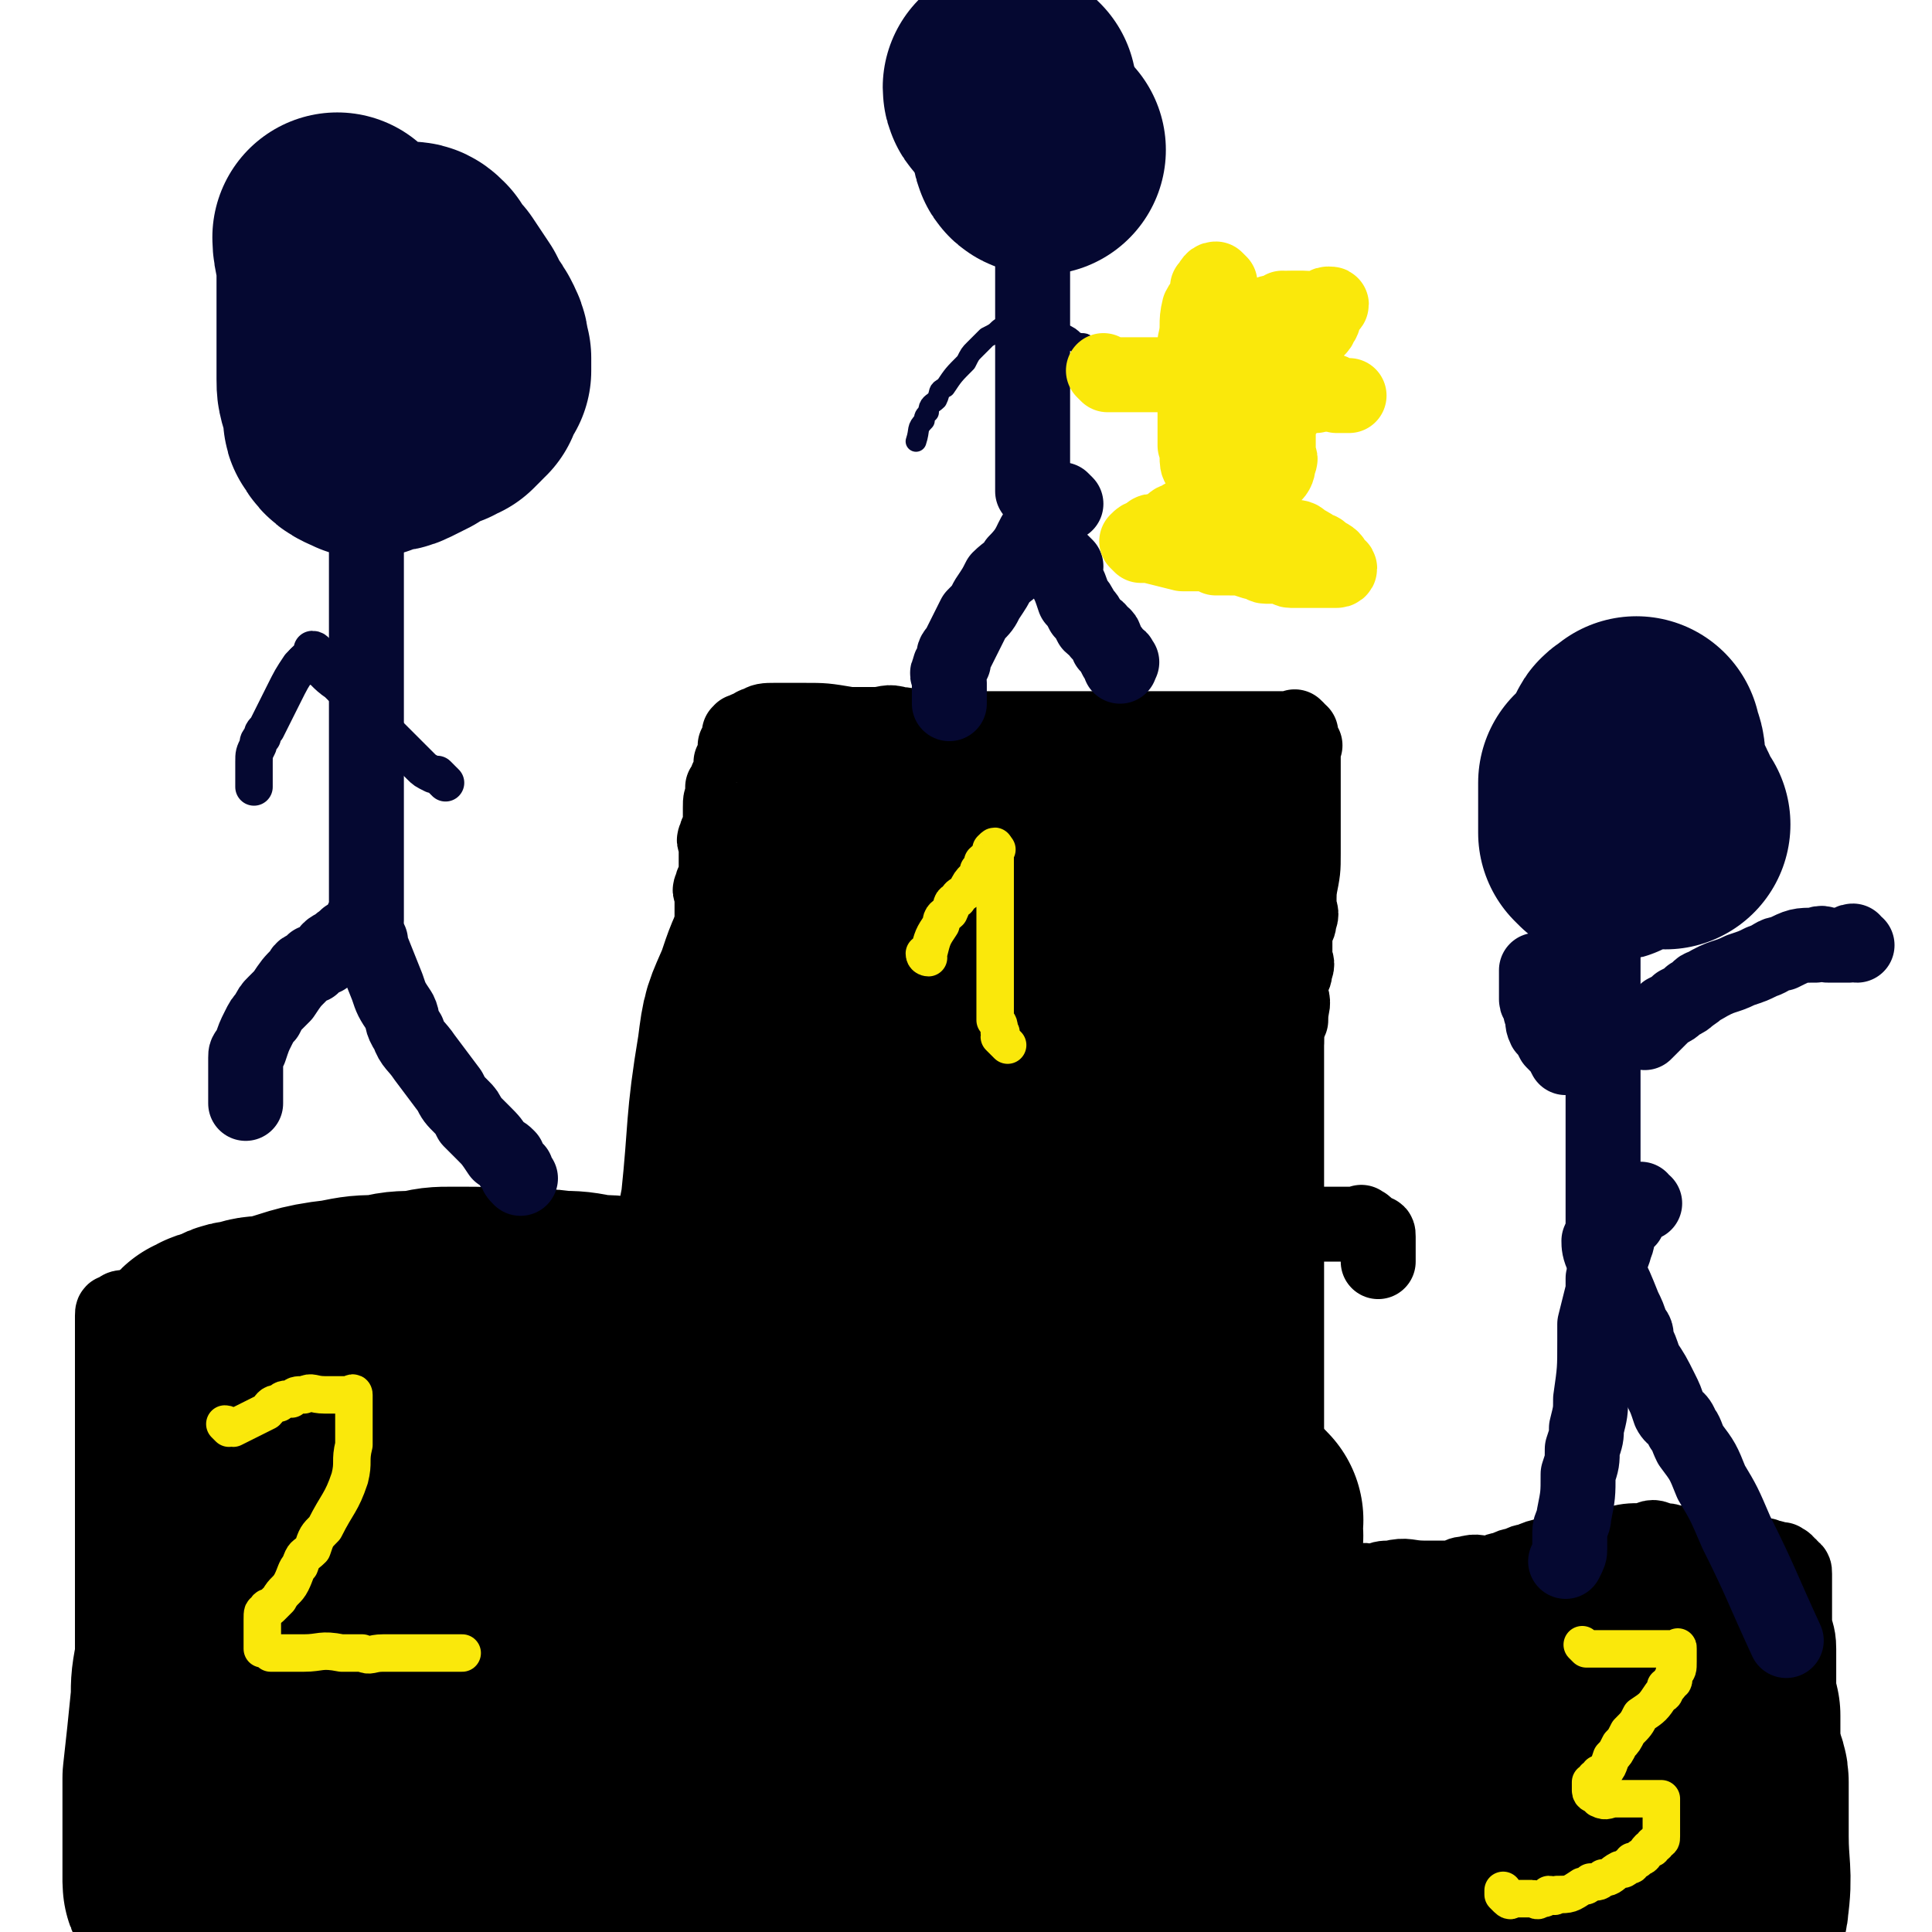 <svg viewBox='0 0 464 464' version='1.1' xmlns='http://www.w3.org/2000/svg' xmlns:xlink='http://www.w3.org/1999/xlink'><g fill='none' stroke='#000000' stroke-width='18' stroke-linecap='round' stroke-linejoin='round'><path d='M27,444c0,0 0,-1 -1,-1 0,0 1,0 1,-1 0,0 0,-1 0,-2 0,-3 0,-3 0,-7 0,-4 0,-4 0,-8 0,-1 0,-1 0,-3 0,-1 0,-1 0,-2 0,-3 0,-3 0,-6 0,-3 0,-3 0,-7 0,-1 0,-1 0,-2 0,-4 0,-4 0,-8 0,-5 0,-5 0,-10 0,-2 0,-2 0,-4 0,-3 0,-3 0,-5 0,-2 0,-2 0,-4 0,-4 0,-4 0,-8 0,-2 0,-2 0,-3 0,-4 0,-4 0,-8 0,-4 0,-4 0,-7 0,-3 0,-3 0,-6 0,-4 0,-4 0,-7 0,-1 0,-1 0,-2 0,-2 0,-2 0,-4 0,-2 0,-2 0,-3 0,-1 0,-1 0,-2 0,-1 0,-1 0,-1 0,-1 0,-1 0,-2 0,-1 0,-1 0,-1 0,-1 0,-1 0,-1 0,-1 0,-1 0,-1 0,-1 0,-1 0,-1 0,-1 0,-1 0,-1 0,-1 0,-1 1,-1 1,-1 1,-1 2,-1 4,-1 4,0 8,0 2,0 2,0 5,0 2,0 2,0 5,0 2,0 2,0 4,0 4,0 4,0 9,0 2,0 2,0 4,0 1,0 1,0 3,0 1,0 1,0 3,0 3,0 3,0 6,0 1,0 1,0 2,0 1,0 1,0 3,0 1,0 1,0 2,0 3,0 3,-1 7,0 2,0 2,0 4,1 2,0 2,0 5,0 2,0 2,0 4,0 4,0 4,0 8,0 2,0 2,0 4,0 2,0 2,0 4,0 3,0 3,0 6,0 1,0 1,0 3,0 1,0 1,0 3,0 1,0 1,0 3,0 1,0 1,0 2,0 3,0 3,0 6,0 2,0 2,0 4,0 2,0 2,0 4,0 2,0 2,0 4,0 2,0 2,0 5,0 1,0 1,0 3,0 0,0 0,0 1,0 1,0 1,0 2,0 1,0 1,0 2,0 0,0 1,-1 1,0 -1,3 -1,3 -2,7 -1,3 -2,3 -2,7 -3,10 -3,10 -4,20 -1,4 -1,5 -1,10 -1,4 -2,4 -2,9 -1,4 -1,5 -1,10 -1,9 -2,9 -2,19 -1,3 0,3 0,7 0,4 0,4 0,8 0,4 0,4 0,7 0,7 0,7 0,14 0,4 0,4 0,7 0,3 0,3 0,6 0,4 0,4 0,7 0,5 0,5 0,10 0,2 0,2 0,4 0,2 0,2 0,4 0,2 0,2 0,3 0,3 0,3 0,5 0,1 0,1 0,2 0,1 0,1 0,1 0,1 0,1 0,1 0,1 0,1 0,2 0,1 0,1 0,1 0,1 0,1 0,1 '/><path d='M171,322c0,0 -1,0 -1,-1 0,0 1,0 1,0 0,-1 0,-1 0,-2 0,-1 0,-1 0,-2 0,-4 0,-4 0,-7 0,-3 0,-3 0,-6 0,-6 0,-6 0,-12 0,-2 0,-2 0,-3 0,-4 0,-4 0,-7 0,-2 0,-2 0,-3 0,-3 0,-3 0,-6 0,-1 0,-1 0,-2 0,-1 0,-1 0,-2 0,-1 0,-1 0,-1 0,-3 0,-3 0,-6 0,-1 0,-1 0,-2 0,-1 0,-1 0,-1 0,-1 0,-1 0,-2 0,-2 0,-2 0,-3 0,-1 0,-1 0,-1 0,-1 0,-1 0,-2 0,-1 0,-1 0,-1 0,-2 0,-2 0,-3 0,-1 0,-1 0,-2 0,-1 0,-1 0,-2 0,-1 0,-1 0,-2 0,-3 0,-3 0,-6 0,-1 0,-1 0,-2 0,-1 0,-1 0,-2 0,-2 0,-2 0,-4 0,-1 0,-1 0,-2 0,-1 0,-1 0,-2 0,-1 0,-1 0,-2 0,-2 0,-2 0,-3 0,-1 0,-1 0,-2 0,-1 0,-1 0,-1 0,-1 -1,-1 0,-2 0,-1 0,-1 1,-2 0,-1 0,-1 0,-2 0,-1 0,-1 0,-2 0,-1 0,-1 0,-2 0,-1 0,-1 0,-1 0,-1 0,-1 0,-1 0,-1 -1,-1 0,-2 0,-1 0,-1 1,-1 0,-1 0,-1 0,-1 0,-1 0,-1 0,-1 0,-1 0,-1 0,-2 0,-1 0,-1 0,-1 0,-1 0,-1 0,-1 0,-2 0,-2 1,-3 0,-1 0,-1 0,-1 0,-1 -1,-1 0,-1 0,-1 0,-1 1,-1 0,-1 -1,-1 0,-1 0,-1 0,-1 1,-2 0,-1 0,-1 0,-1 0,-1 -1,-1 0,-1 0,-1 0,-1 1,-2 0,-1 0,-1 0,-1 0,-1 -1,-1 0,-1 0,-1 0,-1 1,-1 0,-1 0,-1 0,-1 0,-1 -1,-1 0,-1 0,-1 0,0 1,0 0,-1 0,-1 1,-1 0,0 0,0 1,0 0,-1 0,-1 1,-1 1,-1 2,-1 4,-1 1,0 1,0 2,0 1,0 1,0 2,0 1,0 1,0 3,0 5,0 5,0 11,1 3,0 3,0 6,0 3,0 3,-1 6,0 3,0 3,1 6,1 4,0 4,0 9,0 1,0 1,0 3,0 4,0 4,0 7,0 3,0 3,0 5,0 1,0 1,0 2,0 2,0 2,0 3,0 4,0 4,0 7,0 3,0 3,0 6,0 3,0 3,0 5,0 3,0 3,0 5,0 5,0 5,0 10,0 2,0 2,0 4,0 2,0 2,0 4,0 2,0 2,0 3,0 2,0 2,0 4,0 1,0 1,0 2,0 1,0 1,0 1,0 1,0 1,0 1,0 1,0 1,0 1,0 1,0 1,0 1,0 1,0 1,0 1,0 1,0 1,0 1,0 1,0 1,0 1,0 1,0 1,0 1,0 1,0 1,0 1,0 1,0 1,-1 1,0 1,0 0,0 0,1 1,0 1,-1 1,0 1,0 0,0 0,1 0,0 0,0 0,1 1,0 1,0 1,1 1,0 0,0 0,1 0,0 0,0 0,1 0,1 0,1 0,2 0,1 0,1 0,2 0,1 0,1 0,2 0,1 0,1 0,2 0,1 0,1 0,2 0,3 0,3 0,6 0,2 0,2 0,4 0,2 0,2 0,4 0,4 0,4 -1,9 0,1 0,1 0,3 0,2 1,2 0,4 0,1 0,1 -1,3 0,3 0,3 0,6 0,1 1,1 0,3 0,1 0,1 -1,3 0,1 0,1 0,2 0,2 1,2 0,5 0,1 0,1 -1,2 0,1 0,1 0,2 0,1 0,1 0,2 0,2 0,2 -1,5 0,1 0,1 0,2 0,1 1,1 0,2 0,1 0,1 -1,3 0,2 1,2 0,4 0,1 0,1 -1,2 0,1 0,1 0,3 0,1 0,1 0,2 0,2 0,2 -1,5 0,1 0,1 0,2 0,1 0,1 0,2 0,1 0,1 0,2 0,1 0,1 0,3 0,0 0,0 0,1 0,1 0,1 0,2 0,0 0,0 0,1 0,1 0,1 0,2 0,0 0,0 0,1 0,0 0,0 0,1 0,0 0,0 0,1 0,0 0,0 0,1 0,0 0,0 0,1 1,0 1,0 1,0 1,-1 1,-1 1,-1 1,-1 1,0 1,0 1,-1 1,-1 1,-1 1,-1 1,0 1,0 2,-1 2,-1 3,-1 1,-1 1,0 1,0 1,0 1,0 2,0 2,0 2,0 3,0 1,0 1,0 2,0 1,0 1,0 1,0 1,0 1,0 1,0 1,0 1,0 2,0 1,0 1,0 1,0 1,0 1,-1 1,0 1,0 1,0 1,1 1,0 1,0 2,1 1,0 1,0 1,1 0,0 0,0 0,1 0,0 0,0 0,1 0,0 0,0 0,1 0,0 0,0 0,1 0,0 0,0 0,1 0,0 0,0 0,1 '/><path d='M310,245c0,0 -1,-1 -1,-1 0,2 0,3 0,7 0,3 0,3 0,6 0,1 0,1 0,3 0,3 0,3 0,6 0,4 0,4 0,9 0,1 0,1 0,3 0,1 0,1 0,3 0,1 0,1 0,2 0,4 0,4 0,8 0,1 0,1 0,3 0,2 0,2 0,5 0,2 0,2 0,4 0,4 0,4 0,8 0,2 0,2 0,4 0,1 0,1 0,3 0,1 0,1 0,3 0,2 0,2 0,5 0,1 0,1 0,3 0,1 0,1 0,3 0,2 0,2 0,5 0,4 0,4 0,9 0,2 0,2 0,4 0,2 0,2 0,4 0,2 0,2 0,4 0,2 0,2 0,5 0,1 0,1 0,2 0,1 0,1 0,2 0,0 0,0 0,1 0,1 0,1 0,2 0,0 0,0 0,1 0,0 0,0 0,1 0,0 0,0 0,1 0,0 0,0 0,1 0,0 0,0 0,1 0,0 0,0 0,1 0,0 0,0 0,1 0,0 0,0 0,1 0,0 0,0 0,1 0,0 0,0 0,1 0,0 0,0 0,1 0,0 0,0 0,1 0,0 0,0 0,1 0,0 0,0 0,1 0,0 0,0 0,1 0,0 0,0 0,1 0,0 0,0 0,1 0,0 0,0 0,1 0,0 0,1 0,1 0,-1 0,-1 0,-2 0,-1 0,-1 0,-1 1,-1 2,-1 3,-1 2,-1 1,-2 2,-2 4,-2 4,-1 8,-2 2,-1 2,-1 4,-1 2,-1 2,0 4,0 2,-1 2,-1 4,-1 4,-1 4,0 8,0 2,0 2,0 4,0 2,0 2,0 3,0 2,-1 2,-1 3,-1 3,-1 3,0 6,0 2,-1 2,-1 3,-1 2,-1 2,-1 3,-1 2,-1 2,-1 3,-1 4,-2 4,-1 8,-2 2,-1 2,-1 4,-1 2,-1 2,-1 4,-1 2,-1 2,0 4,0 4,-1 4,-1 8,-1 2,-1 2,-1 4,0 2,0 2,0 3,1 2,0 2,-1 3,0 3,0 3,0 5,1 2,0 2,0 3,1 1,0 1,0 2,0 2,0 2,0 4,0 1,0 1,-1 1,0 2,0 2,0 3,1 1,0 1,-1 1,0 2,0 2,0 3,1 1,0 1,-1 1,0 1,0 1,0 1,1 1,0 1,0 1,1 1,0 1,0 1,1 0,0 0,0 0,1 0,0 0,0 0,1 0,0 0,0 0,1 0,4 0,4 0,8 0,3 1,3 1,7 0,3 0,3 0,7 0,5 0,5 0,9 0,9 0,9 0,17 0,4 0,4 0,7 0,4 -1,4 -1,7 0,3 0,3 0,6 0,6 0,6 -1,11 0,2 -1,2 -1,4 0,2 0,2 0,4 0,2 -1,2 -1,3 0,3 0,3 0,5 0,2 0,2 0,3 0,1 0,1 0,2 0,1 0,1 0,2 0,1 0,1 0,2 0,1 0,1 0,1 0,1 0,1 0,1 '/><path d='M326,391c0,0 -1,-1 -1,-1 0,0 0,0 -1,1 0,0 0,0 -1,0 0,0 0,0 -1,0 -1,0 -1,0 -2,0 0,0 0,0 -1,0 -1,0 -1,0 -2,0 0,0 0,0 -1,0 -1,0 -1,0 -3,0 -1,0 -1,0 -2,0 0,0 0,0 -1,0 -1,0 -1,0 -2,0 -1,0 -1,0 -2,0 -1,0 -1,0 -2,0 0,0 0,0 -1,0 0,0 0,0 -1,0 0,0 0,0 -1,0 0,0 0,0 -1,0 -1,0 -1,0 -2,0 0,0 0,0 -1,0 0,0 0,0 -1,0 0,0 0,0 -1,0 -1,0 -1,0 -2,0 -1,0 -1,0 -2,0 0,0 0,0 -1,0 -2,0 -2,0 -5,0 -1,0 -1,0 -2,0 -1,0 -1,0 -2,0 -2,0 -2,0 -4,0 -1,0 -1,0 -2,0 -1,0 -1,0 -3,0 -2,0 -2,0 -5,0 -6,0 -6,0 -12,0 -3,0 -3,0 -6,0 -3,-1 -3,-1 -6,-1 -2,-1 -2,0 -5,0 -4,0 -4,0 -7,0 -2,0 -2,0 -4,0 -2,0 -2,0 -3,0 -2,0 -2,0 -3,0 -3,0 -3,0 -5,0 -2,0 -2,0 -3,0 -2,0 -2,0 -3,0 -3,-1 -3,-1 -5,-1 -5,-1 -5,0 -9,0 -3,0 -3,0 -6,0 -2,-1 -2,-1 -4,-1 -2,-1 -2,0 -4,0 -4,0 -4,0 -7,0 -2,-1 -2,-1 -3,-1 -1,-1 -1,0 -2,0 -1,0 -1,0 -1,0 -1,-1 -1,-1 -2,-1 -1,-1 -1,-1 -1,-1 -1,-2 -1,-2 -1,-3 '/><path d='M182,303c0,0 -1,-1 -1,-1 0,0 1,0 2,1 0,0 0,0 1,0 1,0 1,0 2,0 3,0 3,0 7,0 4,0 4,0 8,0 4,-1 3,-2 8,-2 3,-1 4,0 8,0 6,-1 6,-1 13,-1 2,-1 2,0 4,0 2,0 2,0 4,0 2,0 2,0 4,0 3,0 3,0 6,0 2,0 2,0 3,0 1,0 1,0 2,0 2,0 2,0 3,0 3,-1 3,-1 6,-1 2,-1 2,0 3,0 2,0 2,0 4,0 2,-1 2,-1 4,-1 3,-1 3,0 5,0 1,0 1,0 2,0 1,0 1,0 2,0 1,0 1,0 1,0 1,0 1,0 2,0 1,0 1,0 1,0 1,0 1,0 1,0 '/><path d='M60,443c0,0 -1,0 -1,-1 0,-4 0,-4 0,-9 0,-1 -1,-1 -1,-3 -1,-3 -1,-3 -1,-7 -1,-7 -1,-7 -1,-14 0,-5 0,-5 0,-10 0,-9 0,-9 0,-19 0,-9 0,-9 0,-18 0,-4 0,-4 0,-8 0,-3 0,-3 0,-6 0,-2 0,-2 0,-4 0,-3 0,-3 0,-6 0,-1 0,-1 0,-1 0,-1 0,-2 0,-1 0,0 -1,1 -1,2 -4,10 -4,9 -7,20 -2,8 -2,8 -3,17 -1,7 -1,7 -2,15 -1,7 -1,7 -2,13 -2,10 -2,10 -3,20 0,3 0,3 0,5 0,3 -1,3 -1,6 0,2 0,2 0,4 0,4 0,4 0,7 0,2 0,2 0,3 0,1 0,1 0,2 0,1 0,1 0,2 0,2 0,2 0,3 0,1 0,1 0,1 0,0 1,0 1,-1 4,-9 3,-10 7,-20 2,-6 2,-5 4,-12 1,-5 1,-5 2,-12 1,-5 1,-6 1,-12 0,-9 0,-10 1,-19 0,-4 1,-4 1,-7 0,-3 0,-3 0,-5 0,-3 0,-2 1,-4 0,-2 0,-2 1,-4 0,-1 0,-1 0,-1 0,-1 0,-1 1,-1 '/></g>
<g fill='none' stroke='#000000' stroke-width='60' stroke-linecap='round' stroke-linejoin='round'><path d='M56,451c0,0 -1,-1 -1,-1 4,0 5,0 9,0 4,1 4,0 8,0 5,0 5,0 11,0 5,0 5,0 11,0 14,0 14,0 29,0 8,0 8,0 16,0 7,0 7,0 15,0 8,0 8,0 16,0 17,1 17,1 34,1 7,1 7,1 14,1 8,1 8,1 15,1 8,1 8,1 16,1 13,1 13,1 26,1 6,1 6,1 12,1 7,1 7,0 13,0 5,0 5,0 10,0 9,0 9,0 18,0 6,0 6,0 12,0 2,0 2,0 4,0 3,0 3,0 6,0 1,0 1,0 2,0 1,0 1,0 2,0 1,0 1,0 1,0 1,0 1,0 2,0 1,0 1,0 1,0 1,0 1,0 1,0 0,0 0,0 -1,0 -1,0 -1,0 -3,0 -2,1 -2,2 -5,2 -4,1 -4,0 -8,0 -10,1 -10,1 -20,1 -5,1 -5,0 -10,0 -4,0 -4,0 -9,0 -5,0 -5,0 -10,0 -12,0 -12,0 -25,0 -6,0 -6,0 -12,0 -6,0 -6,1 -12,0 -6,0 -6,-1 -12,-2 -12,-1 -12,0 -24,-1 -5,0 -5,0 -10,0 -4,0 -4,0 -8,0 -4,0 -4,1 -8,0 -10,0 -10,0 -19,-1 -5,0 -5,0 -9,-1 -5,0 -5,0 -9,0 -7,0 -7,0 -13,0 -3,0 -3,0 -5,0 -3,0 -3,0 -5,0 -3,0 -3,0 -5,0 -5,0 -5,0 -9,0 -3,0 -3,0 -5,0 -3,0 -3,0 -6,0 -3,0 -3,0 -5,0 -6,0 -6,0 -11,0 -3,0 -3,0 -6,0 -3,0 -3,0 -5,0 -2,0 -2,0 -4,0 -4,0 -4,0 -7,0 -2,0 -2,0 -3,0 -1,0 -1,0 -2,0 -1,0 -1,0 -1,0 -2,0 -2,0 -3,0 -1,0 -1,0 -2,0 -1,0 -1,1 -1,0 -1,0 0,-1 -1,-2 0,0 -1,1 -1,0 0,0 0,-1 0,-2 0,-4 0,-4 0,-8 0,-1 0,-1 0,-3 0,-4 0,-4 0,-8 0,-2 0,-2 0,-4 1,-9 1,-9 2,-19 0,-4 0,-4 1,-9 0,-4 1,-3 1,-7 0,-4 0,-4 0,-7 0,-6 1,-6 1,-12 0,-3 0,-3 0,-5 0,-3 0,-3 0,-5 0,-2 0,-2 0,-4 0,-4 0,-4 0,-8 0,-2 0,-2 0,-3 0,-2 0,-2 0,-4 0,-4 0,-4 0,-7 0,-1 0,-1 0,-2 0,-1 0,-1 0,-2 0,-2 0,-2 0,-3 0,-1 0,-1 0,-1 0,-1 0,-1 0,-1 0,-1 0,-1 0,-1 0,-1 0,-1 1,-1 1,-1 1,-1 3,-1 2,-1 2,-2 5,-2 3,-1 3,-1 6,-1 8,-2 8,-3 17,-4 5,-1 5,-1 10,-1 4,-1 4,-1 9,-1 4,-1 4,-1 8,-1 8,0 8,0 16,1 4,0 4,-1 9,0 4,0 4,0 9,1 4,0 4,0 8,1 7,0 7,0 15,1 2,0 2,0 5,0 2,0 2,0 5,0 2,0 2,0 4,0 3,0 3,0 6,0 1,0 1,0 2,0 1,0 1,0 2,0 0,0 0,-1 1,0 1,0 1,0 2,1 0,0 1,0 1,0 0,0 -1,0 -1,0 -1,0 -1,0 -2,0 -2,0 -2,-1 -3,0 -7,2 -7,2 -13,5 -8,3 -8,2 -16,6 -13,5 -13,5 -25,11 -5,2 -5,2 -10,5 -5,2 -5,1 -9,4 -4,1 -4,2 -7,4 -6,2 -6,2 -11,5 -2,0 -2,0 -4,1 -2,0 -2,0 -3,2 -2,1 -2,1 -3,3 -2,1 -2,1 -4,3 -1,0 -1,1 -1,2 -1,1 -1,0 -1,2 0,1 -1,1 0,3 2,5 3,5 6,11 2,3 2,3 5,7 3,4 2,4 6,7 5,6 6,6 12,11 4,4 4,4 8,6 1,1 1,1 3,1 2,0 2,0 5,-1 1,0 1,0 3,-2 1,-1 1,-1 2,-3 2,-4 2,-4 3,-10 2,-13 1,-13 2,-26 0,-13 0,-13 1,-25 0,-11 0,-11 1,-21 0,-2 0,-2 0,-4 0,-1 0,-1 0,-2 0,-1 0,-2 0,-2 -1,-1 -2,-2 -2,-1 -4,2 -4,3 -6,7 -4,5 -4,5 -7,11 -4,5 -4,5 -6,12 -5,12 -6,12 -9,26 -2,4 -1,5 -1,10 -1,4 -1,4 -1,9 0,3 -1,3 1,6 2,7 3,7 7,13 1,3 1,3 4,4 2,2 2,1 5,1 3,0 3,1 7,-1 10,-3 11,-3 21,-8 5,-2 5,-3 10,-7 5,-3 5,-2 10,-7 4,-3 4,-4 7,-8 6,-10 6,-10 11,-19 2,-5 1,-5 3,-10 1,-5 1,-5 3,-10 1,-6 1,-6 2,-11 1,-10 1,-10 3,-20 0,-5 0,-5 1,-10 0,-5 0,-5 1,-10 0,-5 -1,-5 0,-10 0,-9 0,-9 1,-18 0,-4 0,-4 0,-8 0,-4 0,-4 0,-7 0,-3 0,-3 0,-6 0,-6 0,-6 0,-11 0,-2 0,-2 0,-4 0,-3 0,-3 0,-5 0,-2 0,-2 0,-4 0,-4 0,-4 0,-7 0,-1 0,-1 0,-2 0,-2 0,-2 0,-3 0,-1 0,-1 0,-2 0,-1 0,-1 0,-2 0,-1 0,-1 0,-1 0,-1 0,-2 0,-1 -3,3 -4,4 -6,9 -3,4 -3,4 -5,9 -3,6 -3,6 -5,12 -3,7 -3,6 -4,14 -3,18 -2,18 -4,37 -1,5 -1,5 -1,10 -1,4 0,4 0,8 0,5 0,5 0,10 0,2 0,2 0,4 0,1 -1,1 0,2 0,1 0,1 1,2 0,0 0,1 1,1 0,0 0,-1 1,-1 0,-1 0,-1 1,-2 1,-4 1,-4 2,-7 2,-9 2,-9 5,-18 1,-5 1,-5 3,-10 1,-5 1,-5 2,-10 1,-5 1,-5 2,-9 1,-8 2,-8 4,-16 0,-4 0,-4 1,-7 0,-3 0,-3 1,-6 0,-3 0,-3 1,-6 0,-5 0,-5 1,-10 0,-2 -1,-2 0,-4 0,-2 0,-2 1,-3 0,-2 -1,-2 0,-3 0,-3 0,-3 1,-5 0,-1 -1,-1 0,-2 0,-1 0,-1 1,-1 0,-1 0,-1 0,-1 0,-1 -1,-1 0,-2 0,-1 0,-1 1,-1 0,-1 0,-1 1,-1 3,-1 3,-1 7,0 3,0 3,0 6,1 2,0 2,-1 5,0 2,0 2,1 5,1 4,0 5,-1 9,0 4,0 4,0 7,1 4,0 4,0 7,0 6,0 6,0 12,0 3,0 3,0 5,0 2,0 2,0 4,0 2,0 2,0 4,0 3,0 3,0 5,0 1,0 1,0 2,0 1,0 1,-1 1,0 1,0 1,0 1,1 1,0 1,0 1,1 1,0 1,0 1,1 1,0 0,0 0,1 0,1 0,1 0,2 0,4 0,4 -1,8 0,4 -1,4 -2,8 -1,5 -1,5 -2,11 -1,6 -1,6 -2,12 -2,13 -2,13 -4,27 0,6 0,6 -1,12 0,7 0,7 0,14 0,7 0,7 0,14 0,14 0,14 0,28 0,15 0,15 0,31 0,6 0,6 0,13 0,8 0,8 0,17 0,4 0,4 0,7 0,3 0,3 0,5 0,2 0,2 0,4 0,3 0,3 0,5 0,1 1,1 0,1 0,1 0,1 -1,0 -1,0 -1,0 -2,-2 -2,-10 -1,-11 -3,-22 -1,-6 -1,-6 -2,-12 0,-8 0,-8 -1,-15 0,-7 0,-7 -1,-14 0,-13 0,-13 -1,-26 0,-6 0,-6 0,-12 0,-6 0,-6 0,-12 0,-11 1,-11 0,-21 0,-5 0,-5 -1,-9 0,-4 0,-4 -1,-8 0,-4 1,-4 0,-7 0,-6 0,-6 -2,-11 0,-2 0,-2 -1,-4 0,-2 0,-2 -1,-3 0,-1 0,-2 -1,-2 -1,-2 -1,-2 -3,-2 0,-1 -1,-1 -2,0 -1,0 -1,0 -3,1 -3,1 -4,1 -7,4 -10,12 -11,12 -19,27 -7,10 -6,11 -11,22 -6,10 -6,10 -11,21 -5,10 -6,10 -9,21 -6,17 -6,17 -10,35 -2,5 -2,5 -3,12 -2,5 -2,5 -2,11 -1,5 0,5 0,10 -1,7 -1,7 -1,13 -1,2 0,2 0,4 0,2 -1,3 0,4 0,2 0,3 1,2 2,-1 3,-2 6,-5 4,-4 4,-4 8,-9 6,-8 5,-8 11,-18 5,-9 5,-9 11,-18 10,-19 10,-19 19,-38 4,-8 4,-8 7,-15 3,-7 3,-7 5,-14 2,-6 3,-6 4,-11 3,-10 3,-10 5,-20 1,-4 1,-4 1,-8 1,-3 1,-3 1,-6 1,-3 1,-3 0,-5 0,-5 0,-5 -2,-9 0,-1 0,-2 -1,-2 0,-1 -1,-1 -2,-1 0,-1 0,-1 -1,-1 -2,0 -4,-1 -6,2 -6,7 -6,8 -10,18 -7,23 -6,24 -11,49 -2,8 -2,8 -2,17 -1,7 -1,7 -1,14 0,11 -1,11 1,23 0,5 0,5 2,10 0,4 0,4 2,8 0,3 0,3 2,5 1,3 1,3 2,4 3,3 3,3 5,4 2,1 2,2 3,1 3,0 3,-1 6,-2 4,-1 5,0 8,-2 9,-3 9,-4 17,-8 5,-3 5,-3 8,-5 4,-3 4,-3 6,-5 4,-4 4,-4 7,-8 2,-2 1,-3 2,-4 1,-2 2,-1 2,-2 1,-1 1,-1 1,-2 1,-2 0,-2 0,-3 0,-1 0,-1 0,-1 0,-1 1,-1 0,-1 0,-1 0,0 -1,0 -1,0 -1,-1 -2,0 -1,0 -1,0 -2,1 0,0 0,-1 -1,0 -1,0 -1,0 -2,1 -1,1 -1,1 -2,3 -1,1 -1,1 -2,3 0,2 0,2 -1,5 -1,5 -1,4 -2,10 0,11 1,11 1,22 1,6 1,6 1,11 1,6 1,6 2,10 1,4 1,4 2,7 1,3 1,3 2,6 2,4 2,5 3,8 1,2 1,2 2,3 2,2 2,2 3,2 3,2 3,2 6,2 3,1 3,1 5,0 4,0 4,0 8,-1 5,0 5,0 9,-2 8,-1 8,-1 16,-4 4,-1 4,-1 7,-3 3,-1 3,-1 6,-3 2,-1 2,-1 4,-3 4,-1 4,-1 7,-3 1,0 1,0 2,-1 1,0 1,-1 2,-2 2,0 2,0 3,-1 1,0 1,0 1,-1 1,0 1,0 1,0 1,0 1,0 1,0 1,0 1,0 1,0 1,0 1,0 1,0 0,1 -1,1 -1,1 0,1 0,1 0,1 0,1 0,1 -1,1 0,1 0,1 -1,1 -2,1 -2,1 -4,1 -6,2 -6,3 -12,3 -3,1 -3,0 -7,-1 -3,0 -3,0 -7,-1 -3,-1 -3,-1 -7,-3 -6,-2 -6,-2 -12,-5 -2,0 -2,0 -4,-2 -1,0 -1,-1 -3,-2 -1,0 -1,0 -3,-1 -1,0 -1,0 -3,-2 0,0 0,0 -1,-1 0,0 0,0 0,-1 0,0 0,0 0,-1 0,-1 0,-1 0,-2 1,0 1,0 1,-1 2,0 2,1 3,0 3,0 3,0 6,-1 6,-1 6,-1 12,-3 3,0 3,-1 6,-2 3,0 3,1 5,0 2,0 2,0 4,-1 4,0 4,0 7,-2 1,0 1,0 2,-1 1,0 1,0 2,-1 1,0 1,0 2,-1 2,0 2,0 3,-2 1,0 1,0 1,-1 1,0 1,1 1,0 0,0 -1,0 -2,-1 -1,0 -1,0 -2,-1 -1,0 -1,0 -2,-1 -2,0 -2,0 -4,-1 -1,0 -1,0 -2,0 -1,0 -1,0 -2,0 0,0 0,0 -1,0 -1,0 -1,0 -2,0 0,0 -1,0 -1,0 1,0 1,1 2,0 1,0 1,0 2,-1 2,0 2,0 3,-1 2,0 2,1 4,0 5,0 5,-1 10,-2 3,0 3,0 5,0 2,0 2,0 4,0 2,0 2,1 4,0 3,0 3,0 5,0 1,-1 1,0 2,0 1,0 1,0 2,0 1,0 1,0 1,0 1,0 1,0 2,0 1,0 1,0 1,0 1,0 1,0 1,0 1,0 1,0 2,0 1,0 1,0 1,0 1,0 1,-1 1,0 1,4 1,4 1,8 1,4 1,4 1,8 0,4 0,4 0,8 0,5 1,5 1,9 1,7 1,7 2,14 1,3 1,3 1,6 1,3 1,3 1,5 0,2 0,2 0,3 0,3 0,3 1,5 0,1 1,1 1,2 0,1 0,1 0,1 0,1 1,1 1,1 1,0 1,0 1,-1 1,0 1,-1 1,-2 0,-1 0,-1 0,-2 0,-1 0,-1 0,-2 0,-1 1,-1 1,-3 1,-7 0,-8 0,-16 0,-3 0,-3 0,-7 0,-3 0,-3 0,-6 0,-2 -1,-2 -1,-4 -1,-3 -1,-3 -1,-7 0,-1 0,-1 0,-3 0,-1 0,-1 0,-2 0,-1 -1,0 -1,-2 0,0 0,-1 0,-2 0,0 0,0 0,-1 '/></g>
<g fill='none' stroke='#FAE80B' stroke-width='9' stroke-linecap='round' stroke-linejoin='round'><path d='M223,230c0,0 -1,0 -1,-1 0,0 0,0 1,0 1,-4 1,-4 3,-7 0,-2 1,-2 2,-3 1,-2 0,-2 2,-3 0,-1 1,-1 2,-2 1,-2 1,-2 2,-3 1,-1 1,-1 1,-2 1,-1 1,-1 1,-1 1,-1 0,-1 0,-1 1,-1 2,-1 2,-2 1,-1 0,-1 0,-1 1,-1 1,-1 1,0 1,0 0,0 0,1 0,2 0,2 0,4 0,4 0,4 0,8 0,1 0,1 0,3 0,3 0,3 0,6 0,1 0,1 0,3 0,3 0,3 0,6 0,1 0,1 0,2 0,1 0,1 0,3 0,1 0,1 0,2 0,1 0,1 0,3 1,1 1,1 1,3 1,0 0,0 0,1 1,1 1,1 2,2 '/><path d='M55,343c0,0 -1,-1 -1,-1 1,0 1,1 2,1 2,-1 2,-1 4,-2 2,-1 2,-1 4,-2 1,-1 1,-2 3,-2 1,-1 1,-1 3,-1 1,-1 1,-1 3,-1 2,-1 2,0 5,0 0,0 0,0 1,0 1,0 1,0 2,0 0,0 0,0 1,0 1,0 1,0 2,0 0,0 1,-1 1,0 0,0 0,0 0,1 0,1 0,1 0,2 0,3 0,3 0,6 0,1 0,1 0,3 -1,4 0,4 -1,8 -2,6 -3,6 -6,12 -2,2 -2,2 -3,5 -2,2 -2,1 -3,4 -1,1 -1,2 -2,4 -1,2 -2,2 -3,4 -1,1 -1,1 -2,2 -1,0 -1,0 -1,1 -1,0 -1,0 -1,2 0,0 0,0 0,1 0,0 0,0 0,1 0,1 0,1 0,2 0,0 0,0 0,1 0,0 0,0 0,1 0,0 0,0 0,1 1,0 1,0 2,1 1,0 1,0 2,0 1,0 1,0 3,0 1,0 1,0 3,0 4,0 4,-1 9,0 2,0 2,0 5,0 2,1 2,0 5,0 2,0 2,0 4,0 3,0 3,0 7,0 1,0 1,0 2,0 1,0 1,0 2,0 0,0 0,0 1,0 0,0 0,0 1,0 0,0 0,0 1,0 0,0 0,0 1,0 '/><path d='M381,396c0,0 -1,-1 -1,-1 0,0 0,0 1,1 1,0 1,0 1,0 1,0 1,0 2,0 1,0 1,0 2,0 1,0 1,0 2,0 1,0 1,0 1,0 2,0 2,0 4,0 1,0 1,0 2,0 1,0 1,0 2,0 1,0 1,0 1,0 1,0 1,0 2,0 1,0 1,0 1,0 1,0 1,0 1,0 1,0 1,-1 1,0 0,0 0,0 0,1 0,0 0,0 0,0 0,1 0,1 0,1 0,1 0,1 0,1 0,2 0,2 -1,3 0,2 0,2 -1,2 0,1 0,1 -1,1 0,1 0,2 -1,2 -2,3 -2,3 -5,5 -1,2 -1,2 -3,4 -1,2 -1,2 -2,3 -1,2 -1,2 -2,3 -1,3 -1,3 -3,4 0,1 0,1 -1,1 0,1 -1,1 -1,1 0,1 0,1 0,1 0,1 0,1 0,1 0,1 1,1 1,1 1,1 1,0 1,0 0,1 0,1 0,1 2,1 2,0 4,0 1,0 1,0 2,0 1,0 1,0 1,0 1,0 1,0 2,0 1,0 1,0 2,0 1,0 1,0 1,0 1,0 1,0 1,0 1,0 1,0 1,0 1,0 1,0 1,0 0,1 0,1 0,2 0,1 0,1 0,1 0,1 0,1 0,1 0,1 0,1 0,1 0,1 0,1 0,1 0,1 0,1 0,1 0,1 0,2 0,2 0,1 0,1 -1,1 0,1 0,1 -1,1 0,1 0,1 -1,1 -1,1 -1,2 -2,2 -1,1 -1,1 -2,1 0,1 0,1 -1,1 -1,1 -1,1 -2,1 -2,1 -2,2 -4,2 -1,1 -1,1 -3,1 -1,1 -1,1 -2,1 -3,2 -3,2 -6,2 -1,1 -1,0 -2,0 -1,1 -1,1 -2,1 -1,1 -1,0 -2,0 -1,0 -1,0 -2,0 -1,0 -1,0 -3,0 0,0 0,1 -1,0 0,0 0,0 -1,-1 0,0 0,0 0,-1 '/></g>
<g fill='none' stroke='#050831' stroke-width='18' stroke-linecap='round' stroke-linejoin='round'><path d='M88,69c0,0 -1,-1 -1,-1 0,0 1,1 1,2 0,1 0,1 0,2 0,0 0,0 0,1 0,2 0,2 0,5 0,4 0,4 0,8 0,1 0,1 0,3 0,1 0,1 0,3 0,3 0,3 0,6 0,3 0,3 0,6 0,1 0,1 0,2 0,3 0,3 0,6 0,1 0,1 0,3 0,4 0,4 0,8 0,2 0,2 0,4 0,1 0,1 0,3 0,1 0,1 0,3 0,3 0,3 0,6 0,1 0,1 0,3 0,2 0,2 0,4 0,1 0,1 0,3 0,4 0,4 0,9 0,3 0,3 0,6 0,3 0,3 0,6 0,1 0,1 0,2 0,1 0,1 0,3 0,2 0,2 0,5 0,1 0,1 0,2 0,1 0,1 0,2 0,1 0,1 0,2 0,2 0,2 0,4 0,0 0,0 0,1 0,0 0,0 0,1 0,0 0,0 0,1 0,1 0,1 0,2 0,0 0,0 0,1 0,0 0,0 0,1 0,1 0,1 0,2 0,0 0,0 0,1 0,0 0,0 0,1 0,1 0,1 0,2 0,0 0,0 0,1 0,0 0,0 0,1 0,0 0,0 0,1 0,0 0,0 0,1 0,0 0,0 0,1 0,0 0,0 0,1 0,0 0,0 0,1 0,0 0,0 0,1 0,0 0,0 0,1 0,1 0,1 0,2 0,0 0,0 0,1 0,0 0,0 0,1 0,0 0,0 0,1 0,0 0,0 0,1 0,0 0,0 0,1 0,0 0,0 0,1 0,0 0,0 0,1 0,0 -1,-1 -1,0 0,0 0,0 0,1 0,0 0,0 0,1 0,0 -1,0 -1,1 -1,0 -1,0 -2,1 -1,0 -1,0 -1,1 -1,0 -1,0 -2,1 -2,1 -2,1 -3,3 -1,0 -1,0 -2,1 -1,0 -1,0 -1,1 -2,1 -2,0 -3,2 -2,2 -2,2 -4,5 -1,1 -1,1 -2,2 -1,1 -1,1 -2,3 -1,1 -1,1 -2,3 -1,2 -1,2 -2,5 -1,1 -1,1 -1,2 0,1 0,1 0,2 0,1 0,1 0,2 0,1 0,1 0,3 0,2 0,2 0,4 '/><path d='M89,226c0,0 -1,-1 -1,-1 0,0 1,1 1,2 2,5 2,5 4,10 1,3 1,3 3,6 1,2 0,2 2,5 1,3 2,3 4,6 3,4 3,4 6,8 1,2 1,2 3,4 1,1 1,1 2,3 1,1 1,1 3,3 2,2 2,2 4,5 1,0 1,0 2,1 0,0 0,1 1,2 0,0 0,0 1,1 0,1 0,1 1,2 '/><path d='M91,41c0,0 -1,-1 -1,-1 0,2 0,3 0,5 -1,2 -1,1 -2,3 -2,4 -2,4 -4,9 -1,1 -1,1 -1,3 -1,3 -1,3 -1,7 -1,2 -1,2 -1,4 -1,6 0,6 0,12 0,2 0,2 0,5 0,2 0,2 0,4 0,2 0,2 0,5 0,3 0,3 1,6 0,1 0,1 1,2 1,1 1,0 2,1 2,0 2,1 4,1 4,0 4,0 8,0 2,0 2,-1 5,-1 2,-1 2,0 4,-1 2,-1 2,-1 4,-2 3,-2 4,-2 6,-4 1,-2 0,-2 1,-4 0,-2 0,-2 1,-3 0,-2 1,-2 1,-4 -1,-6 -1,-6 -3,-12 -1,-2 -1,-2 -2,-4 -2,-4 -2,-4 -4,-7 -1,-2 -1,-2 -2,-4 -1,-1 -1,-1 -1,-1 -1,-2 -1,-2 -2,-3 -1,-1 -1,-1 -1,-1 -1,-1 -1,-1 -2,-2 -1,-1 -1,-1 -2,-1 -1,0 -1,-1 -2,0 -1,0 -2,1 -2,2 -2,4 -1,4 -2,9 '/></g>
<g fill='none' stroke='#050831' stroke-width='60' stroke-linecap='round' stroke-linejoin='round'><path d='M86,75c0,0 -1,0 -1,-1 '/><path d='M82,58c0,0 -1,-1 -1,-1 0,3 1,4 1,8 0,3 0,3 0,7 0,1 0,1 0,3 0,3 0,3 0,7 0,1 0,1 0,3 0,3 0,3 0,6 0,2 0,2 1,5 0,1 1,1 1,3 0,1 -1,1 0,2 1,2 2,2 4,3 1,0 1,-1 3,-1 2,-1 2,0 4,-1 2,-1 2,-1 4,-2 3,-2 3,-2 6,-3 1,-1 1,-1 2,-1 1,-1 1,-1 2,-2 0,-1 0,-1 1,-1 0,-2 0,-2 1,-3 0,-1 0,-1 1,-1 0,-1 0,-1 0,-1 0,-1 0,-1 0,-2 -1,-2 0,-2 -1,-4 -1,-2 -1,-2 -2,-3 -1,-2 -1,-2 -2,-4 -2,-3 -2,-3 -4,-6 -1,-1 -1,-1 -1,-1 -1,-1 -1,-1 -2,-2 0,-1 0,-1 0,-1 -1,-1 -1,-1 -2,-1 -1,0 -1,0 -1,0 -1,0 -1,0 -1,0 -1,0 -1,0 -1,0 '/></g>
<g fill='none' stroke='#050831' stroke-width='9' stroke-linecap='round' stroke-linejoin='round'><path d='M76,157c0,0 0,-1 -1,-1 0,0 0,1 -1,2 -1,1 -1,1 -2,2 -2,3 -2,3 -4,7 -1,2 -1,2 -2,4 -1,2 -1,2 -2,4 -1,1 -1,1 -1,2 -1,1 -1,1 -1,2 -1,2 -1,2 -1,4 0,1 0,1 0,2 0,0 0,0 0,1 0,1 0,1 0,3 '/><path d='M74,160c0,0 -1,-1 -1,-1 0,0 1,1 2,1 0,0 0,-1 1,0 2,1 2,2 5,4 1,1 1,1 3,3 1,1 1,1 3,3 1,1 1,1 3,3 2,2 2,2 5,5 1,1 1,1 3,3 0,0 0,0 1,1 1,1 1,1 2,2 1,1 1,1 3,2 0,0 0,0 1,0 0,0 0,0 1,1 0,0 0,0 1,1 '/></g>
<g fill='none' stroke='#050831' stroke-width='18' stroke-linecap='round' stroke-linejoin='round'><path d='M386,217c0,0 -1,-1 -1,-1 0,1 0,1 0,3 0,2 0,2 0,5 0,1 0,1 0,2 0,3 0,3 0,7 0,5 0,5 0,10 0,1 0,1 0,3 0,3 0,3 0,7 0,5 0,5 0,10 0,1 0,1 0,3 0,3 0,3 0,6 0,2 0,2 0,4 0,2 0,2 0,4 0,2 0,2 0,5 0,1 0,1 0,3 0,1 0,1 0,2 0,2 0,2 0,4 0,2 0,2 0,5 '/><path d='M395,289c-1,0 -1,-1 -1,-1 -1,0 0,1 -1,2 0,0 -1,-1 -1,0 -1,1 0,1 -1,3 -1,1 -1,0 -2,2 -1,1 0,2 -1,4 -1,4 -2,4 -3,8 0,1 0,1 0,3 -1,4 -1,4 -2,8 0,2 0,2 0,4 0,7 0,7 -1,14 0,3 0,3 -1,7 0,2 0,2 -1,5 0,3 0,3 -1,6 0,5 0,5 -1,10 0,2 -1,2 -1,4 0,1 0,2 0,4 0,1 0,1 -1,3 '/><path d='M385,299c0,0 -1,-1 -1,-1 0,1 0,2 1,4 1,1 1,1 1,3 2,4 2,4 4,9 1,2 1,2 2,5 1,1 1,1 1,3 1,2 1,2 2,5 2,3 2,3 4,7 1,2 1,2 2,5 1,2 2,1 3,4 1,1 1,2 2,4 3,4 3,4 5,9 3,5 3,5 6,12 6,12 6,13 12,26 '/><path d='M370,234c0,0 -1,-1 -1,-1 0,2 0,3 0,7 0,1 1,1 1,3 1,2 0,2 1,4 1,1 1,1 2,3 2,2 2,2 3,4 '/><path d='M446,227c-1,0 -1,-1 -1,-1 -1,0 -1,1 -1,1 -1,0 -1,0 -2,0 -1,0 -1,0 -2,0 0,0 0,0 -1,0 -1,0 -1,-1 -3,0 -4,0 -4,0 -8,2 -2,0 -2,1 -5,2 -2,1 -2,1 -5,2 -4,2 -4,1 -9,4 -1,0 -1,1 -3,2 -1,1 -1,1 -3,2 -1,1 -1,1 -3,2 -1,1 -1,1 -3,3 0,0 0,0 -1,1 0,0 0,0 -1,1 '/></g>
<g fill='none' stroke='#050831' stroke-width='60' stroke-linecap='round' stroke-linejoin='round'><path d='M386,189c0,0 -1,-1 -1,-1 0,0 0,1 0,2 0,0 0,0 0,1 0,0 0,0 0,1 0,1 0,1 0,2 0,0 0,0 0,1 0,0 0,0 0,1 0,0 0,0 0,1 0,1 0,1 0,2 0,0 0,0 0,1 0,0 1,1 1,1 1,0 1,-1 1,-1 1,-1 1,-1 1,-1 1,-1 1,-1 1,-1 0,-1 0,-1 0,-1 1,-3 0,-3 1,-6 0,-1 1,-1 1,-2 0,-1 0,-1 0,-2 0,-1 0,-1 0,-1 0,-2 0,-2 0,-3 0,-1 0,-1 0,-1 0,-1 0,-1 0,-1 0,-1 0,-1 0,-1 0,-1 1,-1 1,-1 1,-1 1,-1 1,-1 0,0 0,0 0,1 1,2 1,2 1,4 0,1 0,1 0,2 1,3 1,3 2,6 1,1 1,1 1,2 1,1 1,1 1,3 0,0 0,0 0,1 1,0 1,0 2,1 '/></g>
<g fill='none' stroke='#050831' stroke-width='18' stroke-linecap='round' stroke-linejoin='round'><path d='M249,48c0,0 -1,-1 -1,-1 0,0 0,1 0,2 1,0 0,0 0,1 0,3 0,3 0,6 0,1 0,1 0,2 0,1 0,1 0,3 0,3 0,3 0,6 0,5 0,5 0,11 0,1 0,1 0,3 0,1 0,1 0,3 0,4 0,4 0,8 0,1 0,1 0,2 0,1 0,1 0,3 0,0 0,0 0,1 0,3 0,3 0,7 0,1 0,1 0,3 0,1 0,1 0,2 0,1 0,1 0,2 0,1 0,1 0,2 0,0 0,0 0,1 0,0 0,0 0,1 0,1 0,1 0,2 '/><path d='M256,121c0,0 -1,-1 -1,-1 0,0 0,1 -1,2 0,1 -1,0 -2,1 -1,1 -1,1 -2,3 -3,4 -2,5 -6,9 -1,2 -2,2 -4,4 -1,2 -1,2 -3,5 -1,2 -1,2 -3,4 -2,4 -2,4 -4,8 -1,1 -1,1 -1,3 -1,1 -1,1 -1,2 -1,1 0,1 0,3 0,2 0,2 0,5 '/><path d='M256,136c0,0 -1,-1 -1,-1 0,1 1,2 1,4 1,2 1,2 2,5 1,1 1,1 2,3 1,1 1,1 2,3 1,1 2,1 2,2 2,1 1,1 2,3 1,1 1,1 2,3 1,0 1,0 1,1 1,0 0,0 0,1 '/></g>
<g fill='none' stroke='#050831' stroke-width='60' stroke-linecap='round' stroke-linejoin='round'><path d='M243,22c0,0 -1,0 -1,-1 '/><path d='M250,36c0,0 -1,0 -1,-1 '/></g>
<g fill='none' stroke='#050831' stroke-width='5' stroke-linecap='round' stroke-linejoin='round'><path d='M251,76c0,0 0,-1 -1,-1 -1,0 -1,1 -2,1 -1,0 -1,0 -2,0 0,0 0,0 -1,0 -2,1 -2,1 -5,3 -1,1 -1,1 -3,2 -1,1 -1,1 -3,3 -1,1 -1,1 -2,3 -3,3 -3,3 -5,6 -2,1 -1,1 -2,3 -1,1 -2,1 -2,3 -1,1 -1,1 -1,2 -2,2 -1,2 -2,5 '/><path d='M251,78c0,0 -1,-1 -1,-1 0,0 1,1 1,1 1,0 1,0 2,1 1,0 1,0 2,1 2,1 2,1 3,2 2,1 2,0 3,1 3,1 3,1 5,2 1,0 1,1 2,1 2,0 2,0 3,0 1,0 1,0 2,1 2,1 2,1 4,2 1,0 1,0 2,1 1,0 1,0 1,0 1,0 1,1 2,1 1,0 1,0 2,0 '/></g>
<g fill='none' stroke='#FAE80B' stroke-width='18' stroke-linecap='round' stroke-linejoin='round'><path d='M293,68c0,0 -1,-1 -1,-1 -1,0 -1,1 -2,2 0,0 1,0 0,1 0,2 -1,2 -2,4 -1,4 0,4 -1,8 0,1 0,1 0,3 0,3 0,3 0,7 0,1 0,1 0,3 0,3 0,3 0,6 0,1 0,1 0,2 0,1 0,1 0,3 0,0 0,0 0,1 1,2 0,4 1,5 2,0 2,-1 4,-2 2,-2 3,-1 4,-3 3,-3 3,-3 5,-6 5,-7 5,-7 9,-13 2,-2 2,-2 3,-4 2,-2 1,-2 2,-4 1,-1 2,-1 2,-2 1,-1 1,-2 1,-3 1,-1 1,-1 1,-1 1,-1 1,-1 0,-1 -1,0 -1,1 -3,2 -1,1 -1,1 -3,3 -2,2 -2,2 -4,4 -1,2 -1,2 -3,5 -4,6 -4,6 -8,13 0,1 0,1 -1,2 0,1 0,1 -1,2 0,1 0,1 0,3 0,0 0,0 0,1 0,0 0,0 0,1 0,0 0,1 0,1 2,0 2,0 3,-1 2,-2 2,-2 3,-4 2,-2 2,-2 3,-4 2,-3 2,-3 3,-5 2,-4 2,-4 4,-8 1,-2 1,-2 1,-3 1,-1 1,-1 1,-2 0,-1 0,-1 0,-1 1,-2 1,-2 1,-3 0,-1 0,-1 0,-1 0,-1 0,-1 0,-1 0,-1 1,-1 0,-1 0,-1 0,-1 -1,-1 0,-1 0,-1 -1,-1 0,0 0,0 -1,0 -1,0 -1,0 -2,0 -2,0 -2,0 -4,1 -1,0 -1,0 -2,1 -1,1 -1,1 -2,3 -1,1 -1,1 -2,3 -1,3 0,3 -1,6 0,1 0,1 0,3 0,1 0,1 0,3 0,2 0,2 0,4 0,1 0,1 0,2 0,0 0,0 0,1 1,1 1,1 1,3 1,1 0,1 0,2 1,0 1,0 1,0 1,0 0,1 0,1 1,0 1,-1 2,-1 2,-1 2,-1 3,-2 1,-1 1,-2 1,-3 1,-1 1,-1 1,-1 1,-1 0,-1 0,-1 1,-3 1,-3 1,-6 0,-1 0,-1 0,-2 0,-1 0,-1 0,-2 0,-1 0,-1 0,-2 0,-2 0,-2 0,-4 0,-2 0,-2 0,-3 0,-2 1,-2 0,-3 0,-1 0,-1 -1,-2 0,-1 0,-1 0,-1 0,0 0,0 0,1 0,1 0,1 0,2 0,0 0,0 0,1 0,1 0,1 0,2 0,1 0,1 0,2 0,3 0,3 -1,7 0,0 0,0 0,1 0,1 0,1 0,2 0,1 0,1 0,2 0,2 0,2 0,4 0,0 0,0 0,1 0,1 0,1 0,2 0,1 0,1 0,2 0,1 0,1 0,3 0,1 0,1 0,3 0,1 1,1 0,2 0,1 0,2 -1,3 -1,1 -2,1 -4,2 -1,1 -1,1 -3,2 -1,1 -1,1 -3,2 -1,1 -2,0 -4,1 -2,1 -2,1 -5,2 -1,0 -1,0 -2,1 -1,0 -1,0 -2,1 -1,0 -1,0 -2,1 -1,1 -1,1 -3,2 0,0 -1,-1 -2,0 0,0 0,0 -1,1 -1,0 -1,0 -2,1 0,0 1,1 1,1 1,0 1,0 2,0 4,1 4,1 8,2 2,0 2,0 4,0 2,0 2,0 4,1 2,0 2,0 3,0 3,0 3,0 6,1 2,0 2,1 3,1 2,0 2,0 3,0 2,0 2,1 3,1 3,0 3,0 5,0 1,0 1,0 1,0 1,0 1,0 2,0 1,0 1,0 1,0 1,0 1,0 1,0 1,0 1,0 1,0 1,0 1,-1 0,-1 -1,-2 -1,-2 -3,-3 -1,-1 -1,-1 -2,-1 -1,-1 -1,-1 -3,-2 -1,-1 -1,-1 -3,-1 -3,-2 -3,-1 -6,-3 -1,-1 -1,-1 -2,-2 -1,-1 -1,-1 -2,-1 0,-1 0,-1 -1,-1 -1,-1 -1,-1 -2,-1 0,-1 0,-1 0,-1 '/><path d='M309,95c0,0 -1,-1 -1,-1 0,0 1,1 1,1 1,0 1,0 1,0 1,0 1,0 2,0 1,0 1,0 2,0 1,0 1,0 2,0 '/><path d='M266,90c0,0 -1,-1 -1,-1 0,0 1,1 1,1 1,0 1,0 1,0 2,0 2,0 3,0 2,0 2,0 4,0 3,0 3,0 5,0 '/><path d='M321,95c0,0 -1,-1 -1,-1 0,0 1,1 1,1 1,0 1,0 2,0 1,0 1,0 1,0 '/></g>
</svg>